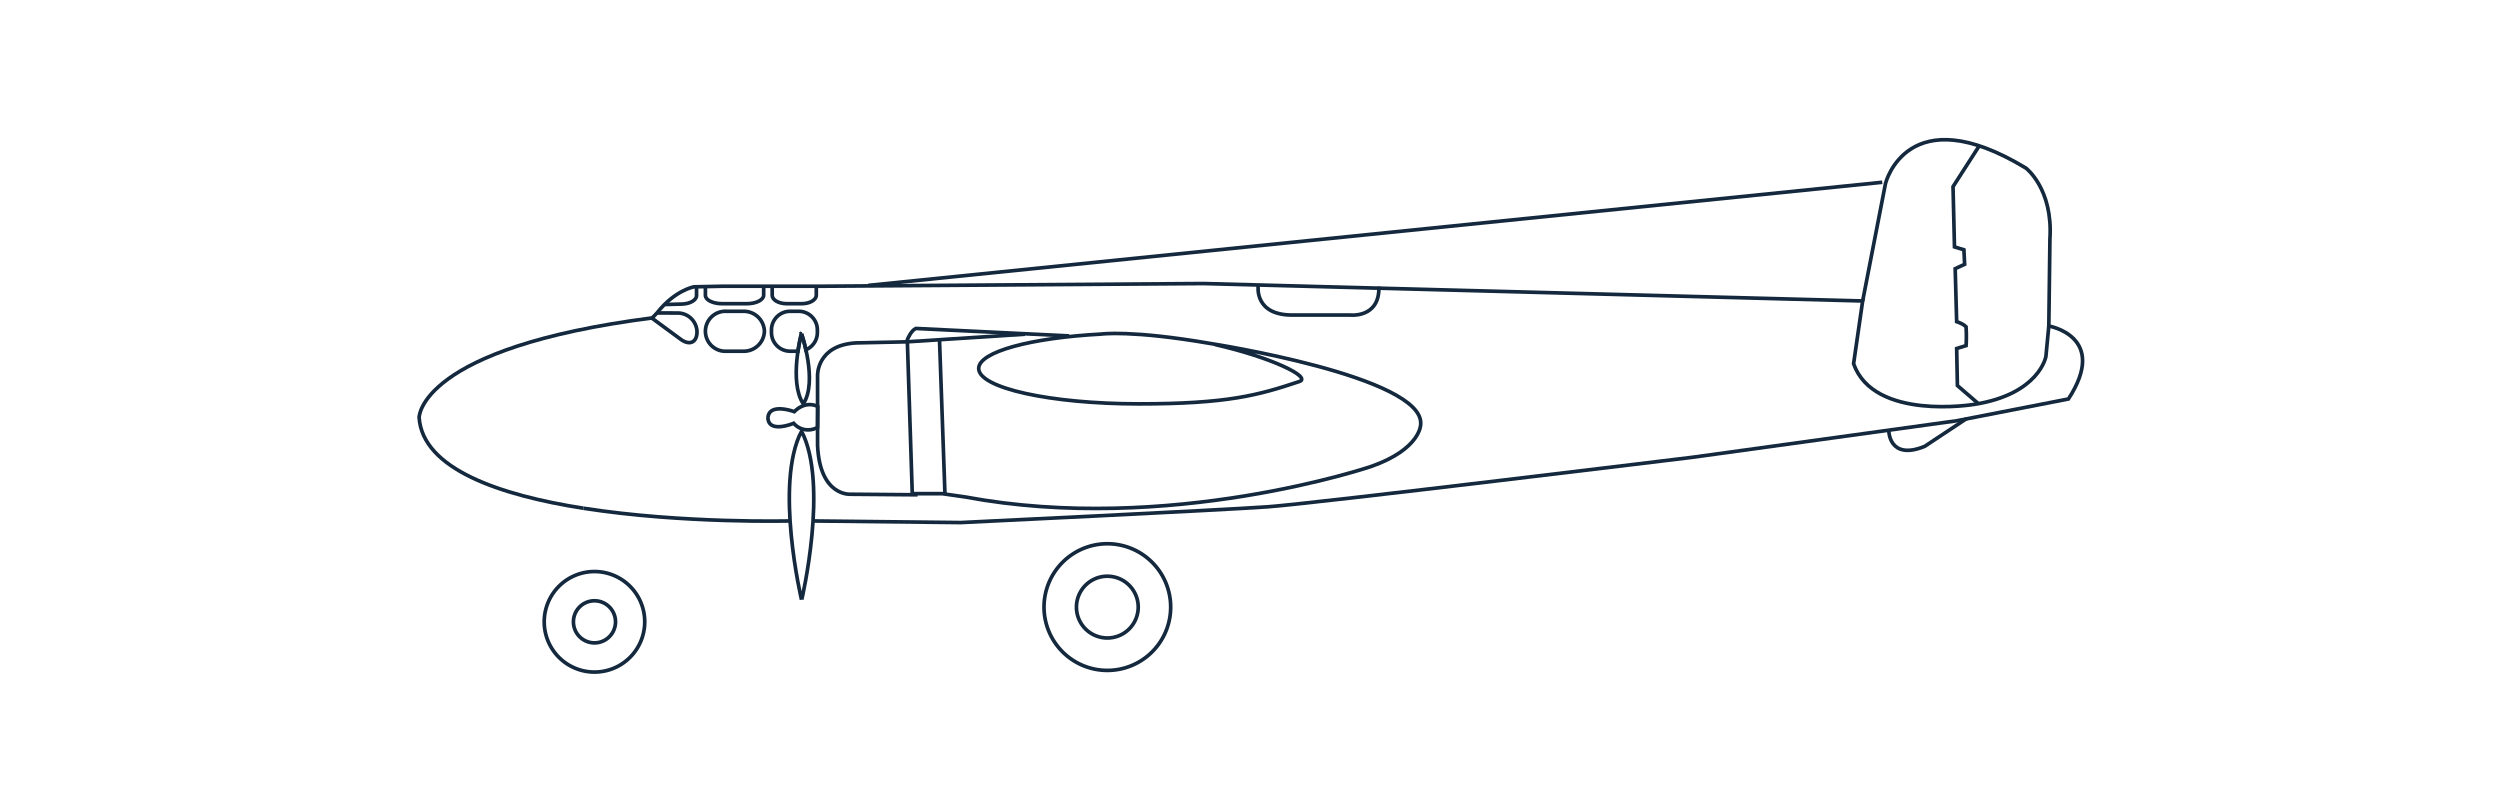 <svg id="_02_north_american_b-25j_side" data-name="02_north_american_b-25j_side" xmlns="http://www.w3.org/2000/svg" width="680" height="220" viewBox="0 0 680 220">
  <rect id="Rechteck_2458" data-name="Rechteck 2458" width="680" height="220" fill="#fff" opacity="0"/>
  <g id="Gruppe_7342" data-name="Gruppe 7342" transform="translate(-1031 -5)">
    <path id="Pfad_5299" data-name="Pfad 5299" d="M1280.612,224.354s-29.244.785-56.262-3.447h0" transform="translate(-34.639 -77.663)" fill="none" stroke="#14293d" stroke-width="1"/>
    <path id="Pfad_5300" data-name="Pfad 5300" d="M1620.459,86.862l6.221-31.987s5.916-23.693,38.2-4.146c0,0,7.4,5.623,6.514,19.249l-.3,23.7s16.436,2.812,5.33,19.841l-30.348,5.923-71.808,9.925s-103.046,12.583-115.634,13.481-83.505,4.288-83.505,4.288l-40.417-.441" transform="translate(-82.815)" fill="none" stroke="#14293d" stroke-width="1"/>
    <path id="Pfad_5301" data-name="Pfad 5301" d="M1208.514,129c-63.587,8.141-63.514,27.1-63.514,27.1.947,14.055,22.048,21.142,44.711,24.69h0" transform="translate(0 -37.541)" fill="none" stroke="#14293d" stroke-width="1"/>
    <path id="Pfad_5302" data-name="Pfad 5302" d="M1637.369,123.985l-.789,8.294s-1.775,10.263-19.541,13.028c0,0-27.238,4.545-32.771-11.054l2.468-17.081-179.294-4.741-104.827.74h-26.353l-7.4.153s-5.178.889-10.063,7.1l-1.335,1.408h0" transform="translate(-49.093 -30.309)" fill="none" stroke="#14293d" stroke-width="1"/>
    <path id="Pfad_5303" data-name="Pfad 5303" d="M1892.565,46.041l-7.105,11.053.395,16.388,2.564.788.2,3.949-2.569,1.188.4,14.411s2.367.789,2.564,1.574a40.756,40.756,0,0,1,0,4.943l-2.564.784.2,10.076,5.826,5.035h0" transform="translate(-323.238 -1.328)" fill="none" stroke="#14293d" stroke-width="1"/>
    <path id="Pfad_5304" data-name="Pfad 5304" d="M1550.012,113.6s-1.183,8.272,9.951,7.9h14.983s8.148,1,7.9-7.715h0" transform="translate(-176.787 -30.818)" fill="none" stroke="#14293d" stroke-width="1"/>
    <path id="Pfad_5305" data-name="Pfad 5305" d="M1854.45,180.87s0,8.291,9.771,4.3l11.4-7.553h0" transform="translate(-309.701 -58.764)" fill="none" stroke="#14293d" stroke-width="1"/>
    <path id="Pfad_5306" data-name="Pfad 5306" d="M1364.555,182.172l-18.183-.15s-8.441.739-9.032-13.326V149.739s-.293-8.29,10.514-8.885l13.912-.295h0" transform="translate(-83.963 -42.588)" fill="none" stroke="#14293d" stroke-width="1"/>
    <path id="Pfad_5307" data-name="Pfad 5307" d="M1380.69,137.744v-.593s.964-2.443,2.3-3.037l41.713,2.027h0" transform="translate(-102.887 -39.775)" fill="none" stroke="#14293d" stroke-width="1"/>
    <path id="Pfad_5308" data-name="Pfad 5308" d="M1382.025,180.266l-1.335-41.314,31.982-2.072h0" transform="translate(-102.887 -40.982)" fill="none" stroke="#14293d" stroke-width="1"/>
    <path id="Pfad_5309" data-name="Pfad 5309" d="M1397.682,181.372l-1.482-41.959h0" transform="translate(-109.658 -42.088)" fill="none" stroke="#14293d" stroke-width="1"/>
    <path id="Pfad_5310" data-name="Pfad 5310" d="M1465.721,139.537c15.309,3.474,26.505,8.886,22.95,10.07-11.1,3.707-19.524,6.074-43.6,6.074s-43.6-4.312-43.6-9.627c0-4.535,14.2-8.335,33.312-9.358,0,0,8.142-1.155,29.61,2.541,0,0,58.482,9.036,57.3,22.068,0,0,0,6.662-13.472,11.4,0,0-55.078,18.656-110.45,8.29l-6.221-.889h-7.7" transform="translate(-104.267 -40.827)" fill="none" stroke="#14293d" stroke-width="1"/>
    <path id="Pfad_5311" data-name="Pfad 5311" d="M1353.881,91.6l275.807-28.051h0" transform="translate(-86.714 -8.971)" fill="none" stroke="#14293d" stroke-width="1"/>
    <path id="Pfad_5312" data-name="Pfad 5312" d="M1299.054,113.927v2.319c0,1.273-2.034,2.319-4.524,2.319h-6.8c-2.485,0-4.525-1.011-4.525-2.247v-2.246h0" transform="translate(-60.334 -30.962)" fill="none" stroke="#14293d" stroke-width="1"/>
    <path id="Pfad_5313" data-name="Pfad 5313" d="M1299.252,131.265a5.612,5.612,0,0,1-5.747,5.43h-4.547a5.439,5.439,0,1,1,0-10.86h4.547A5.612,5.612,0,0,1,1299.252,131.265Z" transform="translate(-60.334 -36.161)" fill="none" stroke="#14293d" stroke-width="1"/>
    <path id="Pfad_5314" data-name="Pfad 5314" d="M1258.682,126.623l5.556.025a5.239,5.239,0,0,1,5.325,5.184c-.039,2.837-2.028,3.721-4.423,1.965l-7.939-5.836h0" transform="translate(-48.979 -36.505)" fill="none" stroke="#14293d" stroke-width="1"/>
    <path id="Pfad_5315" data-name="Pfad 5315" d="M1327.576,131.623V130.9a5.087,5.087,0,0,0-5.066-5.071h-2.35a5.088,5.088,0,0,0-5.071,5.071v.719a5.086,5.086,0,0,0,5.071,5.07h2.135a47.541,47.541,0,0,1,.935-4.728l.039.013a43.931,43.931,0,0,1,1.183,4.323A5.085,5.085,0,0,0,1327.576,131.623Z" transform="translate(-74.251 -36.16)" fill="none" stroke="#14293d" stroke-width="1"/>
    <path id="Pfad_5316" data-name="Pfad 5316" d="M1327.436,114v2.3c0,1.263-1.769,2.3-3.938,2.3h-4.119c-2.164,0-3.939-1.022-3.939-2.27v-2.271h0" transform="translate(-74.403 -30.995)" fill="none" stroke="#14293d" stroke-width="1"/>
    <path id="Pfad_5317" data-name="Pfad 5317" d="M1272.306,114.452v2.171c0,1.193-1.769,2.216-3.933,2.274l-4.6.119h0" transform="translate(-51.848 -31.191)" fill="none" stroke="#14293d" stroke-width="1"/>
    <path id="Pfad_5318" data-name="Pfad 5318" d="M1230.94,271.3a5.725,5.725,0,1,1-5.725-5.724A5.726,5.726,0,0,1,1230.94,271.3Z" transform="translate(-32.518 -97.164)" fill="none" stroke="#14293d" stroke-width="1"/>
    <path id="Pfad_5319" data-name="Pfad 5319" d="M1232.729,265.144a13.67,13.67,0,1,1-13.67-13.68A13.668,13.668,0,0,1,1232.729,265.144Z" transform="translate(-26.362 -91.002)" fill="none" stroke="#14293d" stroke-width="1"/>
    <path id="Pfad_5320" data-name="Pfad 5320" d="M1479.121,262.117a8.4,8.4,0,1,1-8.4-8.4A8.4,8.4,0,0,1,1479.121,262.117Z" transform="translate(-138.526 -91.984)" fill="none" stroke="#14293d" stroke-width="1"/>
    <path id="Pfad_5321" data-name="Pfad 5321" d="M1481.11,255.278a17.225,17.225,0,1,1-17.225-17.232A17.231,17.231,0,0,1,1481.11,255.278Z" transform="translate(-131.686 -85.145)" fill="none" stroke="#14293d" stroke-width="1"/>
    <path id="Pfad_5322" data-name="Pfad 5322" d="M1313.39,174.526c.225-4.307,7.167-1.721,7.167-1.721,3.268-3.243,6.39-1.4,6.39-1.4l-.062,5.654a5.169,5.169,0,0,1-6.5-1.1s-6.773,2.864-6.993-1.451h0" transform="translate(-73.508 -55.826)" fill="none" stroke="#14293d" stroke-width="1"/>
    <path id="Pfad_5323" data-name="Pfad 5323" d="M1327.091,229.5s7.4-31.455-.062-45.8c-7.466,14.344,0,45.846,0,45.846h0" transform="translate(-78.014 -61.419)" fill="none" stroke="#14293d" stroke-width="1"/>
    <path id="Pfad_5324" data-name="Pfad 5324" d="M1328.49,136.73s4.474,12.936.473,19.047c-3.995-6.106-.513-19.06-.513-19.06h0" transform="translate(-79.469 -40.911)" fill="none" stroke="#14293d" stroke-width="1"/>
  </g>
</svg>
